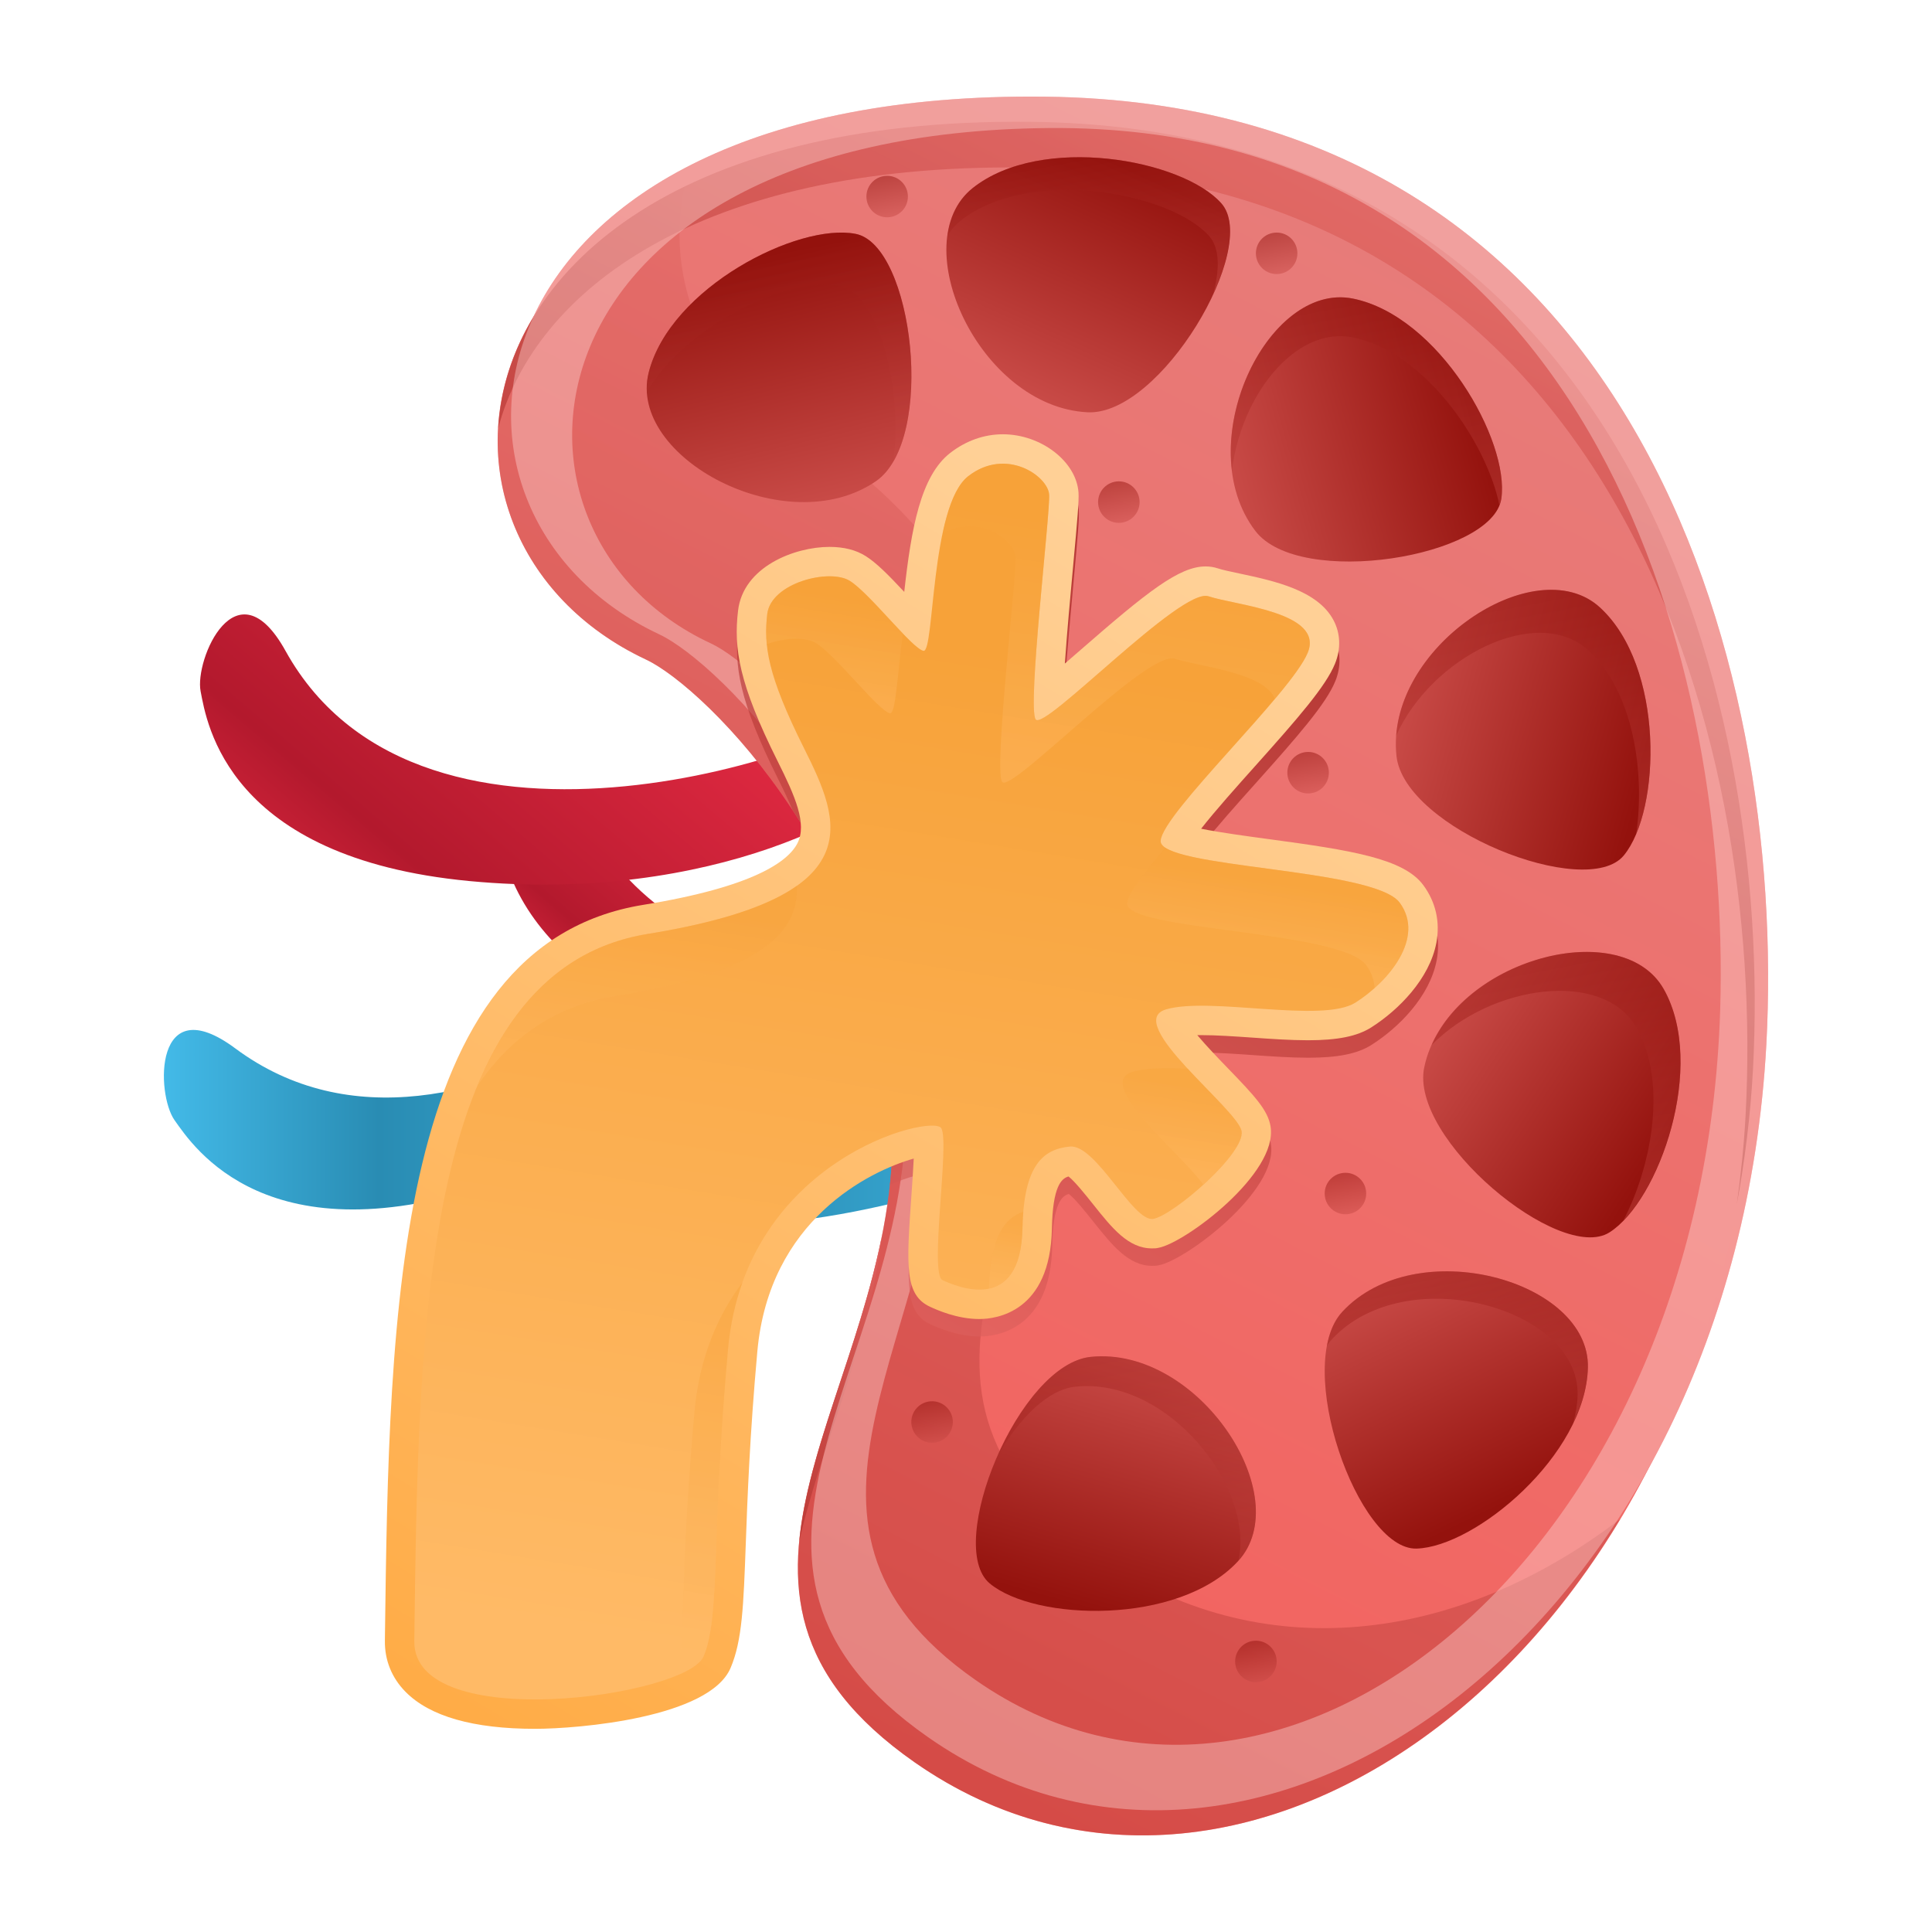 <svg xmlns="http://www.w3.org/2000/svg" width="55" height="55" viewBox="0 0 55 55" fill="none"><path d="M14.293 31.948C18.551 38.686 32.657 31.666 32.657 31.666L31.611 30.166C31.611 30.166 28.463 31.738 23.54 32.267C18.616 32.796 16.782 30.818 16.782 30.818L14.293 31.948Z" fill="url(#paint0_linear_409_773)"></path><path d="M6.696 29.844C13.171 34.654 22.566 25.656 22.836 24.094C23.107 22.533 24.173 24.162 24.105 25.538C24.038 26.913 20.737 31.389 14.173 33.648C7.608 35.906 5.5 32.635 4.97 31.891C4.44 31.147 4.372 28.118 6.696 29.844Z" fill="url(#paint1_linear_409_773)"></path><path d="M14.177 23.584C15.271 31.479 31.017 30.916 31.017 30.916L30.684 29.117C30.684 29.117 27.168 29.248 22.466 27.695C17.764 26.143 16.911 23.584 16.911 23.584H14.177V23.584Z" fill="url(#paint2_linear_409_773)"></path><path d="M8.128 18.529C12.037 25.584 24.311 21.272 25.202 19.962C26.094 18.652 26.392 20.577 25.762 21.801C25.131 23.026 20.276 25.738 13.365 25.082C6.455 24.426 5.886 20.576 5.711 19.68C5.536 18.783 6.725 15.997 8.128 18.529Z" fill="url(#paint3_linear_409_773)"></path><path d="M18.773 18.061C11.312 14.56 13.007 2.557 29.748 2.752C46.489 2.948 50.871 18.796 50.284 29.742C49.384 46.21 35.889 56.067 26.423 49.456C19.32 44.496 25.797 38.974 25.797 31.542C25.797 24.109 20.472 18.858 18.773 18.061Z" fill="url(#paint4_linear_409_773)"></path><path d="M18.392 18.777C10.93 15.275 12.625 3.272 29.367 3.468C46.108 3.663 50.49 19.511 49.902 30.457C49.003 46.925 35.508 56.782 26.042 50.172C18.938 45.211 25.416 39.689 25.416 32.257C25.416 24.825 20.091 19.574 18.392 18.777Z" fill="url(#paint5_linear_409_773)"></path><path opacity="0.5" d="M31.211 44.275C24.107 39.314 30.585 33.791 30.585 26.36C30.585 18.927 25.26 13.677 23.561 12.88C20.36 11.377 18.851 8.311 19.485 5.314C12.355 8.783 12.811 16.157 18.392 18.777C20.091 19.574 25.416 24.825 25.416 32.257C25.416 39.689 18.939 45.211 26.042 50.172C32.662 54.795 41.247 51.357 46.122 43.243C41.495 46.787 35.867 47.526 31.211 44.275Z" fill="url(#paint6_linear_409_773)"></path><g opacity="0.8"><path d="M22.754 43.881C23.327 41.271 24.716 38.417 25.102 35.197C24.454 38.419 23.005 41.269 22.754 43.881Z" fill="url(#paint7_linear_409_773)"></path><path d="M29.367 3.468C19.032 3.347 14.437 7.875 14.185 12.182C15.211 8.312 19.862 4.66 29.158 4.769C45.899 4.964 50.281 20.812 49.693 31.758C49.646 32.621 49.557 33.461 49.443 34.285C49.669 33.054 49.831 31.78 49.903 30.457C50.49 19.511 46.108 3.663 29.367 3.468Z" fill="url(#paint8_linear_409_773)"></path></g><path d="M24.939 13.697C22.396 15.447 17.858 13.027 18.466 10.609C19.074 8.19 22.718 6.334 24.359 6.658C25.999 6.981 26.648 12.52 24.939 13.697Z" fill="url(#paint9_linear_409_773)"></path><path opacity="0.4" d="M23.904 8.144C25.04 8.368 25.7 11.093 25.431 13.139C26.487 11.328 25.813 6.944 24.359 6.658C22.718 6.334 19.074 8.19 18.466 10.609C18.421 10.789 18.407 10.97 18.416 11.149C19.573 9.215 22.485 7.864 23.904 8.144Z" fill="url(#paint10_linear_409_773)"></path><path d="M30.961 11.737C27.878 11.585 25.738 6.909 27.689 5.355C29.64 3.801 33.663 4.537 34.77 5.79C35.878 7.042 33.033 11.839 30.961 11.737Z" fill="url(#paint11_linear_409_773)"></path><path opacity="0.4" d="M27.342 6.287C29.293 4.734 33.316 5.469 34.423 6.722C34.728 7.066 34.726 7.682 34.532 8.387C35.027 7.316 35.204 6.281 34.77 5.79C33.663 4.537 29.64 3.801 27.689 5.355C27.278 5.683 27.058 6.153 26.98 6.687C27.082 6.54 27.197 6.403 27.342 6.287Z" fill="url(#paint12_linear_409_773)"></path><path d="M35.735 15.112C33.867 12.655 36.069 8.008 38.514 8.5C40.958 8.993 42.984 12.546 42.739 14.2C42.493 15.854 36.99 16.764 35.735 15.112Z" fill="url(#paint13_linear_409_773)"></path><path opacity="0.4" d="M38.513 9.606C40.569 10.021 42.322 12.594 42.685 14.387C42.709 14.326 42.729 14.264 42.739 14.2C42.984 12.546 40.958 8.993 38.514 8.5C36.565 8.108 34.773 10.979 35.071 13.405C35.313 11.299 36.857 9.272 38.513 9.606Z" fill="url(#paint14_linear_409_773)"></path><path d="M39.755 21.523C39.421 18.455 43.705 15.608 45.545 17.291C47.385 18.974 47.29 23.063 46.226 24.353C45.163 25.644 39.979 23.587 39.755 21.523Z" fill="url(#paint15_linear_409_773)"></path><path opacity="0.4" d="M45.22 18.516C46.496 19.683 46.84 22.004 46.577 23.749C47.283 22.079 47.156 18.764 45.545 17.292C43.821 15.716 39.956 18.112 39.746 20.943C40.743 18.712 43.754 17.175 45.22 18.516Z" fill="url(#paint16_linear_409_773)"></path><path d="M40.545 30.385C41.181 27.364 46.136 25.987 47.363 28.158C48.59 30.329 47.231 34.186 45.819 35.083C44.408 35.98 40.118 32.415 40.545 30.385Z" fill="url(#paint17_linear_409_773)"></path><path opacity="0.4" d="M46.593 29.264C47.461 30.798 47.034 33.17 46.212 34.748C47.462 33.469 48.475 30.125 47.363 28.158C46.226 26.148 41.901 27.182 40.761 29.744C42.44 28.038 45.639 27.576 46.593 29.264Z" fill="url(#paint18_linear_409_773)"></path><path d="M38.211 37.346C40.306 35.079 45.265 36.441 45.204 38.934C45.143 41.427 41.997 44.039 40.325 44.085C38.654 44.13 36.802 38.869 38.211 37.346Z" fill="url(#paint19_linear_409_773)"></path><path opacity="0.4" d="M37.918 38.126C40.013 35.86 44.972 37.222 44.911 39.715C44.905 39.98 44.857 40.245 44.786 40.51C45.033 39.996 45.191 39.463 45.204 38.934C45.265 36.441 40.306 35.079 38.21 37.346C37.987 37.587 37.846 37.923 37.773 38.316C37.817 38.249 37.864 38.184 37.918 38.126Z" fill="url(#paint20_linear_409_773)"></path><path d="M31.054 38.626C34.125 38.317 36.938 42.622 35.24 44.449C33.543 46.277 29.456 46.149 28.174 45.076C26.891 44.002 28.989 38.835 31.054 38.626Z" fill="url(#paint21_linear_409_773)"></path><path opacity="0.3" d="M30.62 39.475C33.275 39.208 35.729 42.384 35.253 44.432C36.919 42.596 34.116 38.318 31.054 38.627C30.043 38.728 29.026 40.02 28.4 41.438C29.012 40.39 29.817 39.556 30.62 39.475Z" fill="url(#paint22_linear_409_773)"></path><path opacity="0.5" d="M25.846 5.595C25.846 5.922 25.582 6.186 25.255 6.186C24.929 6.186 24.665 5.922 24.665 5.595C24.665 5.269 24.929 5.005 25.255 5.005C25.581 5.005 25.846 5.269 25.846 5.595Z" fill="url(#paint23_linear_409_773)"></path><path opacity="0.5" d="M36.934 7.212C36.934 7.538 36.67 7.802 36.344 7.802C36.017 7.802 35.753 7.538 35.753 7.212C35.753 6.885 36.017 6.621 36.344 6.621C36.67 6.621 36.934 6.885 36.934 7.212Z" fill="url(#paint24_linear_409_773)"></path><path opacity="0.5" d="M37.83 21.997C37.83 22.323 37.566 22.588 37.239 22.588C36.913 22.588 36.648 22.323 36.648 21.997C36.648 21.671 36.913 21.406 37.239 21.406C37.566 21.406 37.83 21.671 37.83 21.997Z" fill="url(#paint25_linear_409_773)"></path><path opacity="0.5" d="M36.344 47.298C36.344 47.625 36.079 47.889 35.753 47.889C35.426 47.889 35.162 47.625 35.162 47.298C35.162 46.972 35.426 46.708 35.753 46.708C36.079 46.708 36.344 46.972 36.344 47.298Z" fill="url(#paint26_linear_409_773)"></path><path opacity="0.5" d="M38.893 33.977C38.893 34.304 38.629 34.568 38.302 34.568C37.976 34.568 37.711 34.304 37.711 33.977C37.711 33.651 37.976 33.387 38.302 33.387C38.628 33.387 38.893 33.651 38.893 33.977Z" fill="url(#paint27_linear_409_773)"></path><path opacity="0.5" d="M26.534 41.073C26.86 41.073 27.125 40.808 27.125 40.482C27.125 40.156 26.86 39.891 26.534 39.891C26.207 39.891 25.943 40.156 25.943 40.482C25.943 40.808 26.207 41.073 26.534 41.073Z" fill="url(#paint28_linear_409_773)"></path><path opacity="0.5" d="M32.442 14.294C32.442 14.62 32.177 14.885 31.851 14.885C31.525 14.885 31.26 14.62 31.26 14.294C31.26 13.968 31.525 13.703 31.851 13.703C32.177 13.703 32.442 13.968 32.442 14.294Z" fill="url(#paint29_linear_409_773)"></path><path opacity="0.4" d="M29.748 2.752C13.007 2.557 11.312 14.56 18.773 18.061C20.472 18.859 25.797 24.11 25.797 31.541C25.797 38.974 19.32 44.496 26.423 49.456C35.889 56.067 49.384 46.21 50.284 29.742C50.871 18.796 46.489 2.948 29.748 2.752ZM48.97 28.753C48.482 44.327 36.468 53.894 27.774 47.828C21.25 43.276 27.001 37.937 26.854 30.916C26.708 23.895 21.786 19.036 20.234 18.315C13.414 15.148 14.711 3.777 29.86 3.645C45.009 3.513 49.286 18.402 48.97 28.753Z" fill="#FFD7D6"></path><path opacity="0.6" d="M36.121 24.384C35.534 24.305 34.744 24.198 34.203 24.088C34.597 23.583 35.244 22.859 35.722 22.325C36.972 20.929 37.75 20.034 38.013 19.393C38.185 18.971 38.171 18.53 37.972 18.154C37.519 17.298 36.281 17.034 35.287 16.822C35.037 16.769 34.801 16.718 34.677 16.677C34.567 16.64 34.45 16.622 34.33 16.622C33.577 16.622 32.669 17.344 30.776 18.993C30.634 19.117 30.479 19.252 30.323 19.386C30.384 18.497 30.487 17.383 30.555 16.64C30.684 15.256 30.727 14.751 30.711 14.519C30.652 13.635 29.645 12.859 28.558 12.859C28.026 12.859 27.509 13.043 27.061 13.39C26.214 14.045 25.949 15.555 25.751 17.347C25.298 16.862 24.962 16.523 24.656 16.328C24.381 16.154 24.034 16.065 23.623 16.065C22.631 16.065 21.167 16.628 21.02 17.879C20.894 18.947 21.037 19.947 22.149 22.172C22.307 22.489 22.448 22.784 22.561 23.059C24.096 25.398 25.416 28.557 25.416 32.257C25.416 32.756 25.385 33.246 25.333 33.728C25.589 33.618 25.825 33.535 26.02 33.479C26.006 33.814 25.977 34.217 25.955 34.531C25.814 36.536 25.755 37.366 26.494 37.702C26.681 37.788 27.252 38.047 27.888 38.047C28.361 38.047 29.908 37.861 29.954 35.473C29.977 34.272 30.224 34.043 30.428 33.989C30.612 34.133 30.928 34.531 31.126 34.779C31.664 35.454 32.127 36.036 32.801 36.036L32.917 36.032L32.991 36.019C33.742 35.883 36.403 33.901 36.179 32.563C36.103 32.101 35.732 31.701 34.968 30.912C34.728 30.664 34.363 30.286 34.093 29.965C34.13 29.965 34.169 29.965 34.21 29.965C34.639 29.965 35.132 29.999 35.655 30.035C36.19 30.073 36.744 30.111 37.245 30.111C38.092 30.111 38.648 29.998 39.047 29.744C39.816 29.256 40.706 28.366 40.9 27.333C41.01 26.742 40.882 26.176 40.529 25.697C39.969 24.937 38.489 24.703 36.121 24.384Z" fill="url(#paint30_linear_409_773)"></path><path d="M15.229 49.216C13.475 49.216 12.235 48.862 11.545 48.163C11.153 47.766 10.949 47.263 10.957 46.707L10.959 46.539C11.079 37.34 11.215 26.913 18.306 25.76C21.459 25.248 22.436 24.523 22.701 24.006C22.984 23.452 22.631 22.657 22.14 21.675C21.028 19.451 20.885 18.451 21.011 17.383C21.158 16.131 22.622 15.569 23.614 15.569C24.025 15.569 24.372 15.657 24.647 15.832C24.953 16.026 25.289 16.365 25.742 16.85C25.94 15.059 26.205 13.549 27.052 12.893C27.5 12.546 28.017 12.363 28.549 12.363C29.637 12.363 30.643 13.138 30.703 14.023C30.718 14.254 30.675 14.759 30.547 16.144C30.478 16.887 30.375 18.001 30.314 18.89C30.47 18.756 30.625 18.62 30.767 18.497C32.66 16.848 33.568 16.125 34.321 16.125C34.441 16.125 34.558 16.144 34.668 16.18C34.792 16.222 35.028 16.272 35.278 16.325C36.273 16.537 37.51 16.801 37.963 17.657C38.162 18.034 38.177 18.474 38.004 18.896C37.741 19.538 36.963 20.432 35.713 21.829C35.235 22.363 34.588 23.086 34.194 23.592C34.735 23.702 35.525 23.808 36.112 23.887C38.48 24.206 39.96 24.44 40.52 25.2C40.873 25.68 41.001 26.245 40.891 26.836C40.697 27.869 39.807 28.759 39.038 29.247C38.639 29.501 38.083 29.614 37.236 29.614C36.735 29.614 36.181 29.576 35.646 29.538C35.123 29.502 34.63 29.468 34.201 29.468C34.16 29.468 34.121 29.468 34.084 29.468C34.354 29.789 34.719 30.167 34.959 30.415C35.723 31.205 36.094 31.604 36.17 32.066C36.394 33.404 33.733 35.386 32.982 35.522L32.908 35.536L32.792 35.539C32.118 35.539 31.654 34.957 31.117 34.282C30.919 34.034 30.603 33.636 30.419 33.492C30.215 33.547 29.968 33.775 29.945 34.976C29.899 37.364 28.352 37.55 27.879 37.55C27.243 37.55 26.672 37.29 26.485 37.205C25.746 36.869 25.805 36.039 25.946 34.034C25.968 33.72 25.997 33.317 26.012 32.982C24.748 33.34 21.897 34.732 21.56 38.472C21.344 40.864 21.278 42.643 21.231 43.942C21.166 45.721 21.13 46.701 20.799 47.481C20.198 48.898 16.483 49.216 15.229 49.216Z" fill="url(#paint31_linear_409_773)"></path><path d="M11.794 46.718C11.912 37.657 12.003 27.634 18.441 26.587C24.878 25.54 23.936 23.395 22.889 21.301C21.842 19.208 21.738 18.37 21.842 17.481C21.947 16.591 23.622 16.172 24.197 16.539C24.773 16.905 25.977 18.475 26.291 18.527C26.605 18.58 26.483 14.393 27.564 13.555C28.646 12.718 29.832 13.555 29.867 14.079C29.902 14.602 29.239 20.132 29.483 20.481C29.727 20.83 33.618 16.713 34.403 16.975C35.188 17.236 37.7 17.428 37.229 18.58C36.758 19.731 33.094 23.15 33.042 23.935C32.99 24.72 39.113 24.703 39.846 25.697C40.578 26.692 39.532 27.943 38.589 28.541C37.648 29.139 34.455 28.369 33.199 28.734C31.943 29.099 35.24 31.576 35.345 32.204C35.449 32.832 33.408 34.594 32.833 34.699C32.257 34.804 31.206 32.571 30.46 32.64C29.714 32.71 29.143 33.146 29.108 34.961C29.061 37.438 27.215 36.618 26.832 36.443C26.448 36.269 27.041 32.536 26.797 32.117C26.552 31.698 21.214 32.989 20.726 38.397C20.237 43.805 20.517 46.003 20.028 47.154C19.54 48.306 11.759 49.388 11.794 46.718Z" fill="url(#paint32_linear_409_773)"></path><g opacity="0.4"><path d="M17.487 28.364C21.702 27.679 22.753 26.522 22.682 25.217C21.907 25.767 20.584 26.238 18.441 26.587C16.069 26.972 14.561 28.578 13.594 30.903C14.527 29.552 15.783 28.642 17.487 28.364Z" fill="url(#paint33_linear_409_773)"></path><path d="M23.243 18.316C23.819 18.683 25.023 20.253 25.337 20.305C25.499 20.332 25.546 19.224 25.702 18.034C25.213 17.526 24.572 16.777 24.197 16.538C23.622 16.172 21.947 16.591 21.842 17.481C21.81 17.757 21.802 18.032 21.832 18.338C22.35 18.149 22.945 18.126 23.243 18.316Z" fill="url(#paint34_linear_409_773)"></path><path d="M19.772 40.175C19.42 44.071 19.465 46.296 19.336 47.669C19.703 47.508 19.953 47.332 20.028 47.154C20.517 46.003 20.237 43.805 20.726 38.397C20.789 37.7 20.934 37.072 21.137 36.506C20.442 37.433 19.911 38.637 19.772 40.175Z" fill="url(#paint35_linear_409_773)"></path><path d="M28.913 15.857C28.948 16.38 28.285 21.91 28.529 22.259C28.774 22.608 32.664 18.491 33.449 18.753C34.115 18.974 36.017 19.148 36.293 19.898C36.746 19.36 37.103 18.887 37.229 18.58C37.7 17.428 35.188 17.236 34.403 16.975C33.618 16.713 29.728 20.83 29.484 20.481C29.239 20.132 29.902 14.602 29.867 14.079C29.832 13.555 28.646 12.718 27.564 13.555C27.211 13.829 26.988 14.462 26.834 15.185C27.849 14.611 28.881 15.369 28.913 15.857Z" fill="url(#paint36_linear_409_773)"></path><path d="M39.846 25.697C39.181 24.795 34.076 24.726 33.177 24.134C32.568 24.841 32.106 25.439 32.088 25.713C32.036 26.498 38.159 26.481 38.892 27.475C39.046 27.684 39.118 27.905 39.132 28.129C39.868 27.47 40.437 26.5 39.846 25.697Z" fill="url(#paint37_linear_409_773)"></path><path d="M28.156 36.681C28.647 36.576 29.085 36.15 29.108 34.961C29.111 34.792 29.12 34.64 29.133 34.495C28.584 34.681 28.194 35.229 28.156 36.681Z" fill="url(#paint38_linear_409_773)"></path><path d="M32.245 30.512C31.12 30.839 33.643 32.858 34.257 33.727C34.862 33.175 35.4 32.534 35.345 32.204C35.294 31.898 34.483 31.151 33.811 30.424C33.189 30.395 32.627 30.401 32.245 30.512Z" fill="url(#paint39_linear_409_773)"></path></g><defs><linearGradient id="paint0_linear_409_773" x1="14.293" y1="32.518" x2="32.657" y2="32.518" gradientUnits="userSpaceOnUse"><stop stop-color="#43BAE8"></stop><stop offset="0.315" stop-color="#298CB3"></stop><stop offset="1" stop-color="#43BAE8"></stop></linearGradient><linearGradient id="paint1_linear_409_773" x1="4.666" y1="28.944" x2="24.108" y2="28.944" gradientUnits="userSpaceOnUse"><stop stop-color="#43BAE8"></stop><stop offset="0.315" stop-color="#298CB3"></stop><stop offset="1" stop-color="#43BAE8"></stop></linearGradient><linearGradient id="paint2_linear_409_773" x1="18.662" y1="31.866" x2="24.367" y2="25.173" gradientUnits="userSpaceOnUse"><stop stop-color="#E82C45"></stop><stop offset="0.315" stop-color="#B3192D"></stop><stop offset="1" stop-color="#E82C45"></stop></linearGradient><linearGradient id="paint3_linear_409_773" x1="8.65" y1="28.508" x2="19.017" y2="16.349" gradientUnits="userSpaceOnUse"><stop stop-color="#E82C45"></stop><stop offset="0.315" stop-color="#B3192D"></stop><stop offset="1" stop-color="#E82C45"></stop></linearGradient><linearGradient id="paint4_linear_409_773" x1="42.52" y1="2.812" x2="4.015" y2="78.781" gradientUnits="userSpaceOnUse"><stop stop-color="#E67E7C"></stop><stop offset="1" stop-color="#FF4B45"></stop></linearGradient><linearGradient id="paint5_linear_409_773" x1="42.138" y1="3.527" x2="3.633" y2="79.496" gradientUnits="userSpaceOnUse"><stop stop-color="#E67E7C"></stop><stop offset="1" stop-color="#FF4B45"></stop></linearGradient><linearGradient id="paint6_linear_409_773" x1="38.029" y1="11.56" x2="6.614" y2="73.541" gradientUnits="userSpaceOnUse"><stop stop-color="#E36764"></stop><stop offset="1" stop-color="#94120D"></stop></linearGradient><linearGradient id="paint7_linear_409_773" x1="26.221" y1="35.017" x2="18.777" y2="49.704" gradientUnits="userSpaceOnUse"><stop stop-color="#E36764"></stop><stop offset="1" stop-color="#94120D"></stop></linearGradient><linearGradient id="paint8_linear_409_773" x1="40.773" y1="4.945" x2="23.289" y2="39.441" gradientUnits="userSpaceOnUse"><stop stop-color="#E36764"></stop><stop offset="1" stop-color="#94120D"></stop></linearGradient><linearGradient id="paint9_linear_409_773" x1="23.901" y1="17.888" x2="21.452" y2="7.379" gradientUnits="userSpaceOnUse"><stop stop-color="#E36764"></stop><stop offset="1" stop-color="#94120D"></stop></linearGradient><linearGradient id="paint10_linear_409_773" x1="23.391" y1="16.879" x2="21.562" y2="7.263" gradientUnits="userSpaceOnUse"><stop stop-color="#E36764"></stop><stop offset="1" stop-color="#94120D"></stop></linearGradient><linearGradient id="paint11_linear_409_773" x1="27.585" y1="14.451" x2="32.019" y2="4.61" gradientUnits="userSpaceOnUse"><stop stop-color="#E36764"></stop><stop offset="1" stop-color="#94120D"></stop></linearGradient><linearGradient id="paint12_linear_409_773" x1="31.886" y1="11.217" x2="30.617" y2="4.543" gradientUnits="userSpaceOnUse"><stop stop-color="#E36764"></stop><stop offset="1" stop-color="#94120D"></stop></linearGradient><linearGradient id="paint13_linear_409_773" x1="31.494" y1="14.273" x2="41.876" y2="11.332" gradientUnits="userSpaceOnUse"><stop stop-color="#E36764"></stop><stop offset="1" stop-color="#94120D"></stop></linearGradient><linearGradient id="paint14_linear_409_773" x1="39.816" y1="18.266" x2="37.998" y2="8.705" gradientUnits="userSpaceOnUse"><stop stop-color="#E36764"></stop><stop offset="1" stop-color="#94120D"></stop></linearGradient><linearGradient id="paint15_linear_409_773" x1="36.553" y1="18.632" x2="46.967" y2="21.463" gradientUnits="userSpaceOnUse"><stop stop-color="#E36764"></stop><stop offset="1" stop-color="#94120D"></stop></linearGradient><linearGradient id="paint16_linear_409_773" x1="44.691" y1="27.76" x2="42.699" y2="17.284" gradientUnits="userSpaceOnUse"><stop stop-color="#E36764"></stop><stop offset="1" stop-color="#94120D"></stop></linearGradient><linearGradient id="paint17_linear_409_773" x1="38.375" y1="26.634" x2="47.401" y2="32.563" gradientUnits="userSpaceOnUse"><stop stop-color="#E36764"></stop><stop offset="1" stop-color="#94120D"></stop></linearGradient><linearGradient id="paint18_linear_409_773" x1="46" y1="38.663" x2="43.886" y2="27.549" gradientUnits="userSpaceOnUse"><stop stop-color="#E36764"></stop><stop offset="1" stop-color="#94120D"></stop></linearGradient><linearGradient id="paint19_linear_409_773" x1="38.278" y1="33.029" x2="42.982" y2="42.746" gradientUnits="userSpaceOnUse"><stop stop-color="#E36764"></stop><stop offset="1" stop-color="#94120D"></stop></linearGradient><linearGradient id="paint20_linear_409_773" x1="42.427" y1="43.45" x2="41.068" y2="36.304" gradientUnits="userSpaceOnUse"><stop stop-color="#E36764"></stop><stop offset="1" stop-color="#94120D"></stop></linearGradient><linearGradient id="paint21_linear_409_773" x1="33.996" y1="35.462" x2="31.082" y2="45.848" gradientUnits="userSpaceOnUse"><stop stop-color="#E36764"></stop><stop offset="1" stop-color="#94120D"></stop></linearGradient><linearGradient id="paint22_linear_409_773" x1="33.207" y1="48.052" x2="31.444" y2="38.784" gradientUnits="userSpaceOnUse"><stop stop-color="#E36764"></stop><stop offset="1" stop-color="#94120D"></stop></linearGradient><linearGradient id="paint23_linear_409_773" x1="25.474" y1="6.743" x2="25.153" y2="5.057" gradientUnits="userSpaceOnUse"><stop stop-color="#E36764"></stop><stop offset="1" stop-color="#94120D"></stop></linearGradient><linearGradient id="paint24_linear_409_773" x1="36.562" y1="8.36" x2="36.241" y2="6.673" gradientUnits="userSpaceOnUse"><stop stop-color="#E36764"></stop><stop offset="1" stop-color="#94120D"></stop></linearGradient><linearGradient id="paint25_linear_409_773" x1="37.458" y1="23.145" x2="37.137" y2="21.458" gradientUnits="userSpaceOnUse"><stop stop-color="#E36764"></stop><stop offset="1" stop-color="#94120D"></stop></linearGradient><linearGradient id="paint26_linear_409_773" x1="35.971" y1="48.446" x2="35.65" y2="46.759" gradientUnits="userSpaceOnUse"><stop stop-color="#E36764"></stop><stop offset="1" stop-color="#94120D"></stop></linearGradient><linearGradient id="paint27_linear_409_773" x1="38.52" y1="35.126" x2="38.2" y2="33.439" gradientUnits="userSpaceOnUse"><stop stop-color="#E36764"></stop><stop offset="1" stop-color="#94120D"></stop></linearGradient><linearGradient id="paint28_linear_409_773" x1="26.752" y1="41.63" x2="26.431" y2="39.943" gradientUnits="userSpaceOnUse"><stop stop-color="#E36764"></stop><stop offset="1" stop-color="#94120D"></stop></linearGradient><linearGradient id="paint29_linear_409_773" x1="32.069" y1="15.442" x2="31.749" y2="13.755" gradientUnits="userSpaceOnUse"><stop stop-color="#E36764"></stop><stop offset="1" stop-color="#94120D"></stop></linearGradient><linearGradient id="paint30_linear_409_773" x1="22.211" y1="37.017" x2="34.569" y2="16.687" gradientUnits="userSpaceOnUse"><stop stop-color="#E36764"></stop><stop offset="1" stop-color="#94120D"></stop></linearGradient><linearGradient id="paint31_linear_409_773" x1="12.584" y1="52.222" x2="34.216" y2="16.634" gradientUnits="userSpaceOnUse"><stop stop-color="#FFA940"></stop><stop offset="1" stop-color="#FFD096"></stop></linearGradient><linearGradient id="paint32_linear_409_773" x1="28.281" y1="18.444" x2="23.338" y2="49.014" gradientUnits="userSpaceOnUse"><stop stop-color="#F7A239"></stop><stop offset="0.954" stop-color="#FFBA66"></stop></linearGradient><linearGradient id="paint33_linear_409_773" x1="18.566" y1="25.565" x2="17.622" y2="31.402" gradientUnits="userSpaceOnUse"><stop stop-color="#F7A239"></stop><stop offset="0.954" stop-color="#FFBA66"></stop></linearGradient><linearGradient id="paint34_linear_409_773" x1="23.944" y1="16.953" x2="23.463" y2="19.924" gradientUnits="userSpaceOnUse"><stop stop-color="#F7A239"></stop><stop offset="0.954" stop-color="#FFBA66"></stop></linearGradient><linearGradient id="paint35_linear_409_773" x1="20.832" y1="38.079" x2="19.322" y2="47.421" gradientUnits="userSpaceOnUse"><stop stop-color="#F7A239"></stop><stop offset="0.954" stop-color="#FFBA66"></stop></linearGradient><linearGradient id="paint36_linear_409_773" x1="32.334" y1="15.081" x2="31.134" y2="22.5" gradientUnits="userSpaceOnUse"><stop stop-color="#F7A239"></stop><stop offset="0.954" stop-color="#FFBA66"></stop></linearGradient><linearGradient id="paint37_linear_409_773" x1="36.261" y1="25.062" x2="35.861" y2="27.535" gradientUnits="userSpaceOnUse"><stop stop-color="#F7A239"></stop><stop offset="0.954" stop-color="#FFBA66"></stop></linearGradient><linearGradient id="paint38_linear_409_773" x1="28.792" y1="34.772" x2="28.483" y2="36.684" gradientUnits="userSpaceOnUse"><stop stop-color="#F7A239"></stop><stop offset="0.954" stop-color="#FFBA66"></stop></linearGradient><linearGradient id="paint39_linear_409_773" x1="33.762" y1="30.873" x2="33.336" y2="33.508" gradientUnits="userSpaceOnUse"><stop stop-color="#F7A239"></stop><stop offset="0.954" stop-color="#FFBA66"></stop></linearGradient></defs></svg>